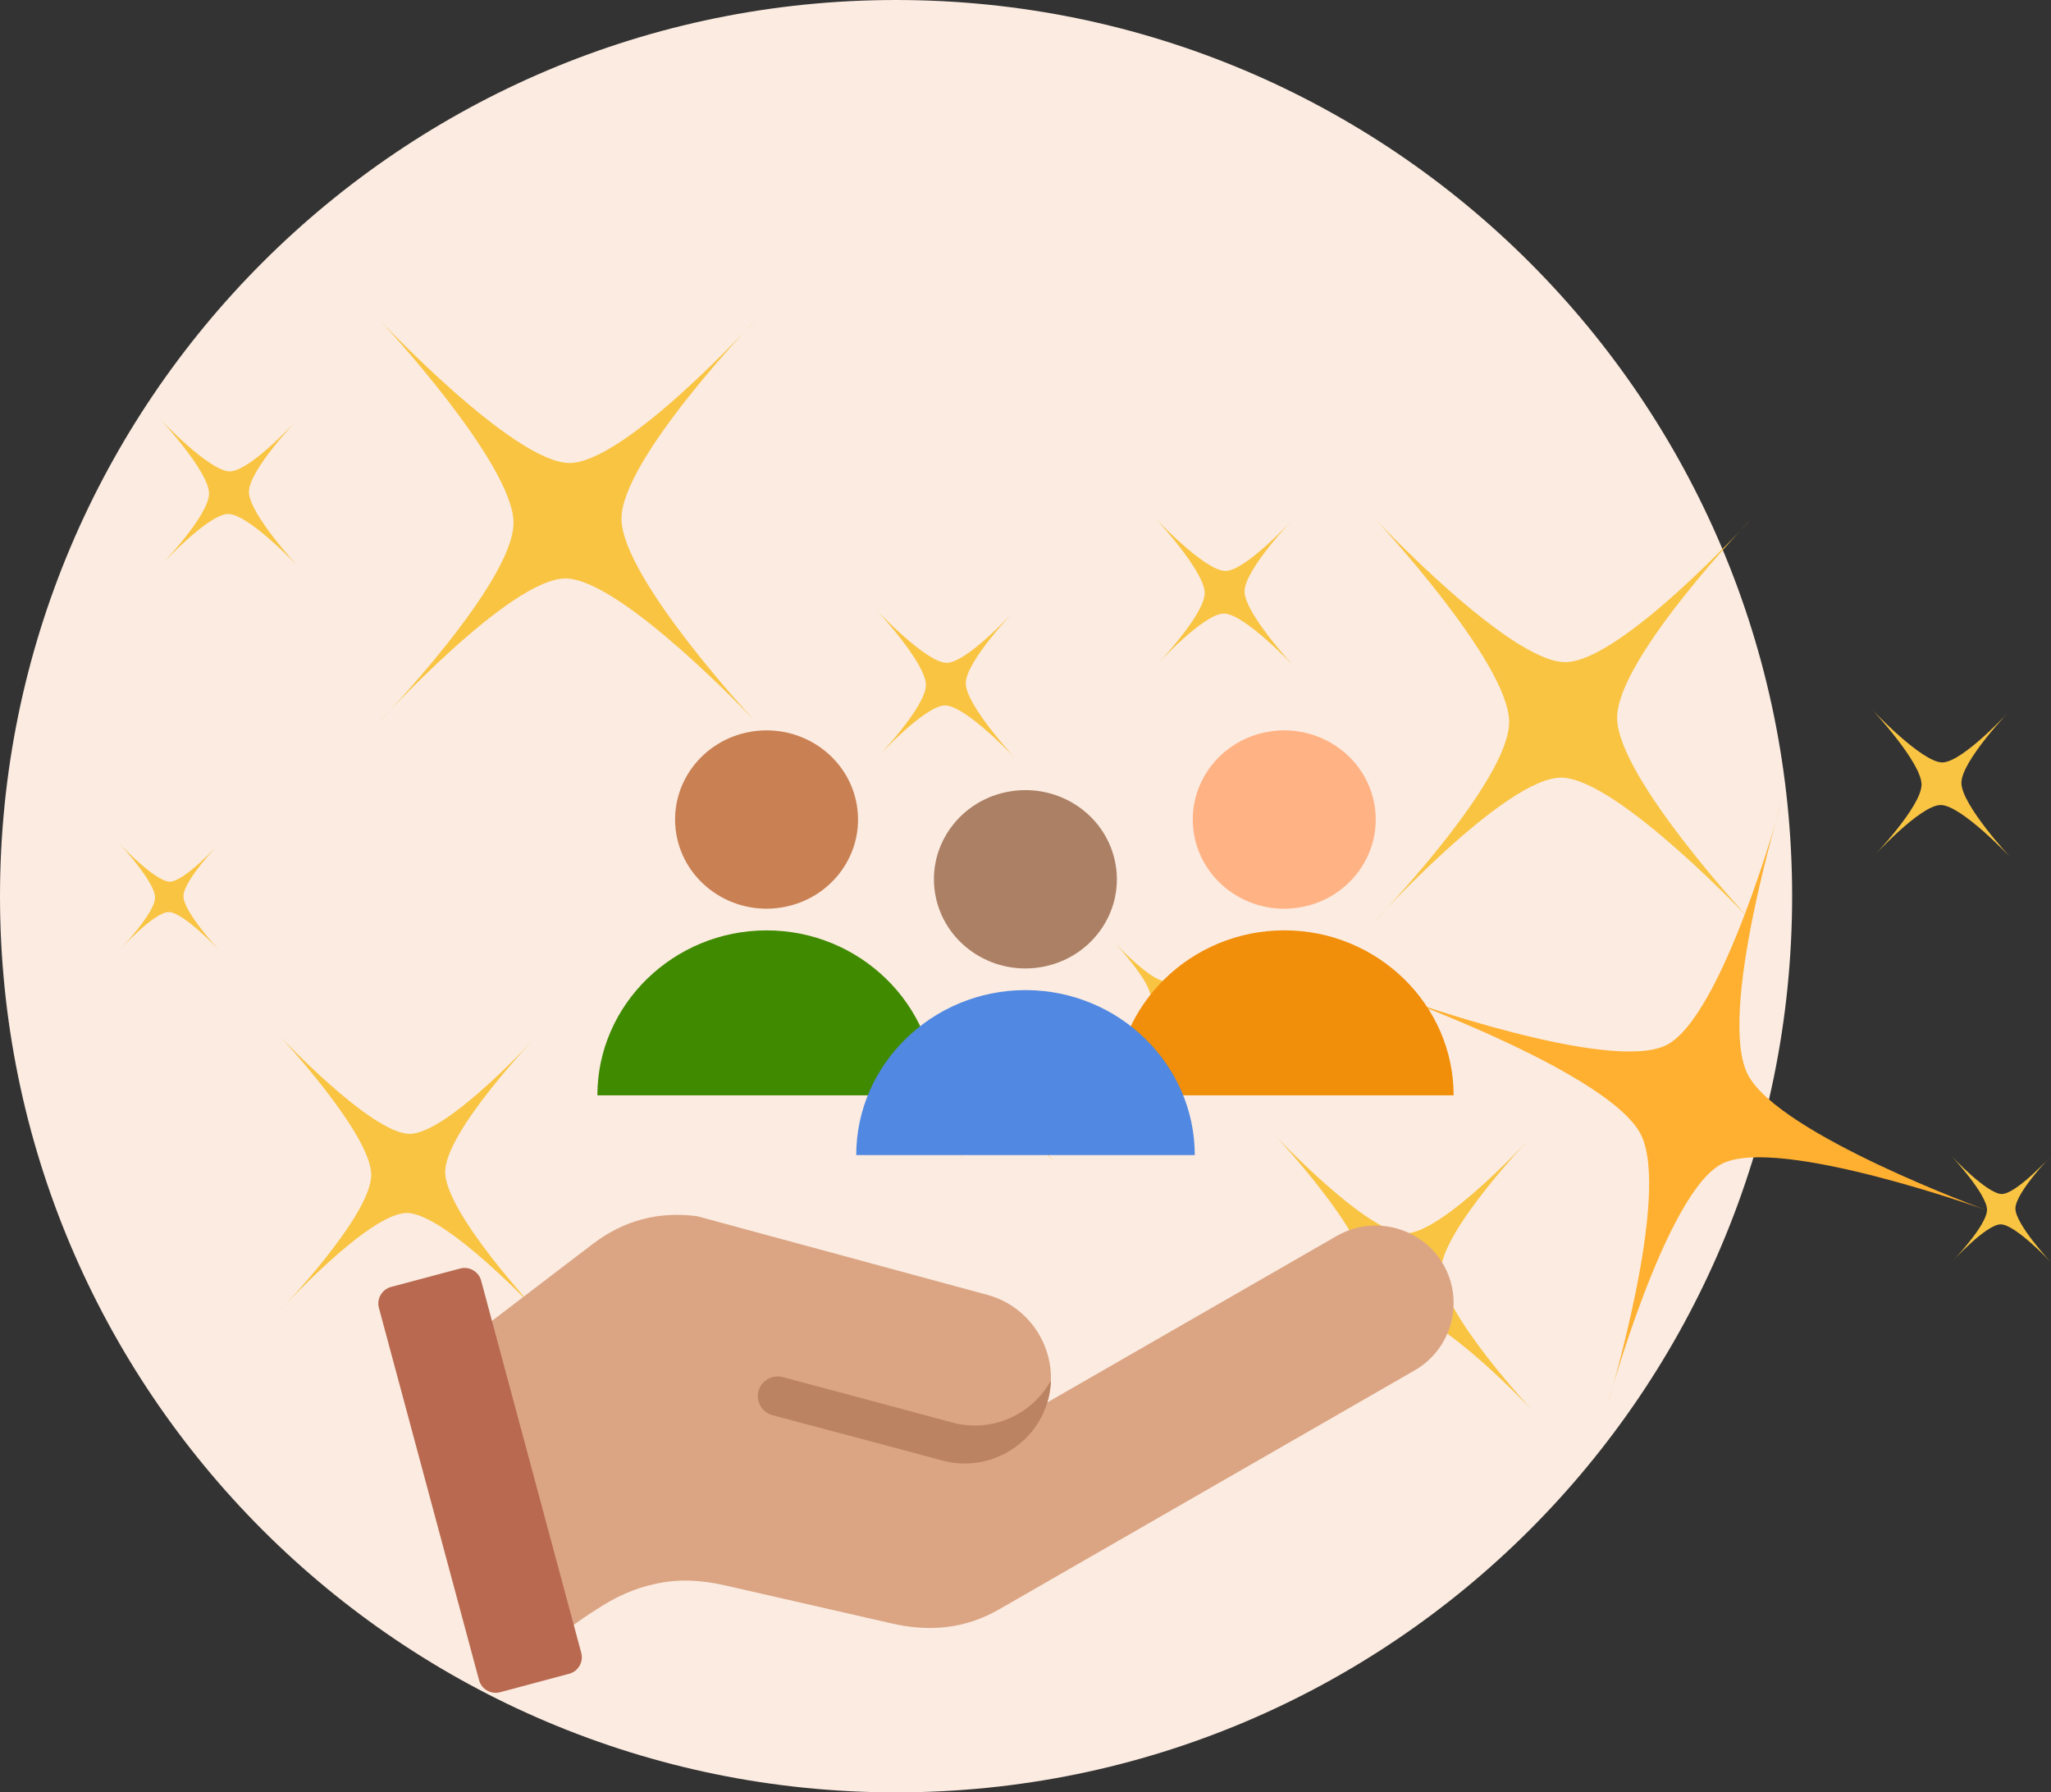 <?xml version="1.0" encoding="utf-8"?>
<svg width="103px" height="90px" viewBox="0 0 103 90" version="1.1" xmlns:xlink="http://www.w3.org/1999/xlink" xmlns="http://www.w3.org/2000/svg">
  <rect x="0" y="0" width="103" height="90" fill="#333333" stroke="none"/>
  <g id="Group">
    <g id="Group-24">
      <path d="M45 90C69.853 90 90 69.853 90 45C90 20.147 69.853 0 45 0C20.147 0 0 20.147 0 45C0 69.853 20.147 90 45 90Z" id="Oval" fill="#FBEBE0" fill-rule="evenodd" stroke="none" />
      <g id="sparkling" transform="translate(56 26)">
        <path d="M14.428 24.149C14.428 24.149 24.804 27.927 26.386 30.932C27.967 33.938 24.713 44.589 24.713 44.589C24.713 44.589 27.647 33.825 30.5 32.424C33.354 31.024 43.742 34.76 43.742 34.76C43.742 34.76 33.366 30.982 31.785 27.977C30.203 24.971 33.457 14.32 33.457 14.32C33.457 14.32 30.523 25.084 27.67 26.485C24.816 27.885 14.428 24.149 14.428 24.149Z" id="Path" fill="#FFB030" stroke="none" />
        <path d="M2.037 0.04C2.037 0.04 4.483 2.664 4.499 3.77C4.515 4.876 2 7.477 2 7.477C2 7.477 4.441 4.791 5.471 4.808C6.506 4.825 8.963 7.438 8.963 7.438C8.963 7.438 6.517 4.814 6.501 3.708C6.485 2.602 9 0 9 0C9 0 6.559 2.686 5.529 2.669C4.494 2.652 2.037 0.04 2.037 0.04Z" id="Path" fill="#F9C442" stroke="none" />
        <path d="M38.037 9.653C38.037 9.653 40.483 12.277 40.499 13.383C40.515 14.489 38 17.091 38 17.091C38 17.091 40.441 14.405 41.471 14.422C42.506 14.439 44.963 17.051 44.963 17.051C44.963 17.051 42.517 14.427 42.501 13.321C42.485 12.215 45 9.614 45 9.614C45 9.614 42.559 12.3 41.529 12.283C40.499 12.266 38.037 9.653 38.037 9.653L38.037 9.653Z" id="Path" fill="#F9C442" stroke="none" />
        <path d="M0.031 21.397C0.031 21.397 1.777 23.272 1.787 24.059C1.797 24.845 0 26.704 0 26.704C0 26.704 1.74 24.79 2.477 24.796C3.213 24.807 4.969 26.672 4.969 26.672C4.969 26.672 3.223 24.796 3.213 24.009C3.203 23.223 5 21.364 5 21.364C5 21.364 3.26 23.278 2.523 23.272C1.787 23.261 0.031 21.397 0.031 21.397Z" id="Path" fill="#F9C442" stroke="none" />
        <path d="M42.031 32.078C42.031 32.078 43.776 33.954 43.787 34.741C43.797 35.527 42 37.386 42 37.386C42 37.386 43.74 35.472 44.477 35.478C45.213 35.483 46.969 37.353 46.969 37.353C46.969 37.353 45.224 35.478 45.213 34.691C45.203 33.905 47 32.045 47 32.045C47 32.045 45.26 33.96 44.523 33.954C43.787 33.943 42.031 32.078 42.031 32.078Z" id="Path" fill="#F9C442" stroke="none" />
        <path d="M13.102 0.103C13.102 0.103 19.748 7.232 19.789 10.227C19.829 13.222 13 20.296 13 20.296C13 20.296 19.62 13.004 22.424 13.047C25.227 13.091 31.898 20.192 31.898 20.192C31.898 20.192 25.252 13.064 25.211 10.069C25.171 7.074 32 0 32 0C32 0 25.38 7.292 22.576 7.248C19.773 7.204 13.102 0.103 13.102 0.103L13.102 0.103Z" id="Path" fill="#F9C442" stroke="none" />
        <path d="M8.073 31.05C8.073 31.05 12.617 35.922 12.643 37.976C12.669 40.03 8 44.864 8 44.864C8 44.864 12.528 39.88 14.445 39.907C16.362 39.935 20.927 44.791 20.927 44.791C20.927 44.791 16.383 39.919 16.357 37.865C16.331 35.811 21 30.977 21 30.977C21 30.977 16.472 35.961 14.555 35.934C12.638 35.906 8.073 31.05 8.073 31.05L8.073 31.05Z" id="Path" fill="#F9C442" stroke="none" />
      </g>
      <g id="sparkling" transform="translate(6 16)">
        <path d="M2.037 5.04C2.037 5.04 4.483 7.664 4.499 8.77C4.515 9.876 2 12.477 2 12.477C2 12.477 4.441 9.791 5.471 9.808C6.506 9.825 8.963 12.438 8.963 12.438C8.963 12.438 6.517 9.814 6.501 8.708C6.485 7.602 9 5 9 5C9 5 6.559 7.686 5.529 7.669C4.494 7.652 2.037 5.04 2.037 5.04Z" id="Path" fill="#F9C442" stroke="none" />
        <path d="M38.037 14.653C38.037 14.653 40.483 17.277 40.499 18.383C40.515 19.489 38 22.091 38 22.091C38 22.091 40.441 19.405 41.471 19.422C42.506 19.439 44.963 22.051 44.963 22.051C44.963 22.051 42.517 19.427 42.501 18.321C42.485 17.215 45 14.614 45 14.614C45 14.614 42.559 17.3 41.529 17.283C40.499 17.266 38.037 14.653 38.037 14.653L38.037 14.653Z" id="Path" fill="#F9C442" stroke="none" />
        <path d="M0.031 26.397C0.031 26.397 1.777 28.272 1.787 29.059C1.797 29.845 0 31.704 0 31.704C0 31.704 1.74 29.79 2.477 29.796C3.213 29.807 4.969 31.672 4.969 31.672C4.969 31.672 3.223 29.796 3.213 29.009C3.203 28.223 5 26.364 5 26.364C5 26.364 3.26 28.278 2.523 28.272C1.787 28.261 0.031 26.397 0.031 26.397Z" id="Path" fill="#F9C442" stroke="none" />
        <path d="M42.031 37.078C42.031 37.078 43.776 38.954 43.787 39.741C43.797 40.527 42 42.386 42 42.386C42 42.386 43.74 40.472 44.477 40.478C45.213 40.483 46.969 42.353 46.969 42.353C46.969 42.353 45.224 40.478 45.213 39.691C45.203 38.905 47 37.045 47 37.045C47 37.045 45.26 38.96 44.523 38.954C43.787 38.943 42.031 37.078 42.031 37.078Z" id="Path" fill="#F9C442" stroke="none" />
        <path d="M13.102 0.103C13.102 0.103 19.748 7.232 19.789 10.227C19.829 13.222 13 20.296 13 20.296C13 20.296 19.62 13.004 22.424 13.047C25.227 13.091 31.898 20.192 31.898 20.192C31.898 20.192 25.252 13.064 25.211 10.069C25.171 7.074 32 0 32 0C32 0 25.38 7.292 22.576 7.248C19.773 7.204 13.102 0.103 13.102 0.103L13.102 0.103Z" id="Path" fill="#F9C442" stroke="none" />
        <path d="M8.073 36.05C8.073 36.05 12.617 40.922 12.643 42.976C12.669 45.03 8 49.864 8 49.864C8 49.864 12.528 44.88 14.445 44.907C16.362 44.935 20.927 49.791 20.927 49.791C20.927 49.791 16.383 44.919 16.357 42.865C16.331 40.811 21 35.977 21 35.977C21 35.977 16.472 40.961 14.555 40.934C12.638 40.906 8.073 36.05 8.073 36.05L8.073 36.05Z" id="Path" fill="#F9C442" stroke="none" />
      </g>
      <g id="customer" transform="translate(19 35.994)">
        <g id="Group" transform="translate(11 0)">
          <path d="M9.232 9.575C11.736 9.179 13.437 6.88 13.031 4.44C12.625 2 10.266 0.342 7.762 0.738C5.257 1.133 3.556 3.432 3.962 5.872C4.368 8.313 6.728 9.97 9.232 9.575Z" id="Oval" fill="#C98053" stroke="none" />
          <path d="M17 19.006C17 14.45 13.175 10.723 8.5 10.723C3.825 10.723 0 14.45 0 19.006L17 19.006Z" id="Path" fill="#408A00" stroke="none" />
        </g>
        <g id="Group" transform="translate(37 9.091526E-06)">
          <path d="M9.229 9.577C11.734 9.181 13.434 6.882 13.029 4.441C12.623 2 10.264 0.342 7.759 0.738C5.255 1.133 3.554 3.433 3.96 5.874C4.366 8.315 6.725 9.973 9.229 9.577Z" id="Oval" fill="#FFB284" stroke="none" />
          <path d="M17 19.006C17 14.449 13.175 10.721 8.5 10.721C3.825 10.721 0 14.449 0 19.006L17 19.006Z" id="Path" fill="#F18E0A" stroke="none" />
        </g>
        <g id="Group" transform="translate(24 3)">
          <path d="M9.23 9.576C11.734 9.18 13.435 6.881 13.029 4.44C12.623 2 10.264 0.342 7.76 0.738C5.256 1.133 3.555 3.432 3.961 5.873C4.367 8.314 6.726 9.971 9.23 9.576Z" id="Oval" fill="#AC8065" stroke="none" />
          <path d="M17 19.006C17 14.45 13.175 10.722 8.5 10.722C3.825 10.722 0 14.45 0 19.006L17 19.006Z" id="Path" fill="#5088E2" stroke="none" />
        </g>
        <g id="Group" transform="translate(0 25.006)">
          <path d="M4.111 6.542L8.224 21.832C9.218 21.009 10.107 20.345 10.935 19.828C11.907 19.182 12.893 18.737 13.948 18.522C15.066 18.28 16.179 18.325 17.437 18.612L25.791 20.519C27.692 20.953 29.479 20.785 31.168 19.814L52.047 7.807C53.91 6.736 54.555 4.341 53.479 2.485C52.404 0.629 49.999 -0.013 48.136 1.058L33.595 9.42C33.606 9.384 33.617 9.347 33.627 9.31C34.251 7.026 32.881 4.641 30.588 4.019L16.011 0.068C14.077 -0.187 12.32 0.279 10.771 1.461L4.111 6.542Z" id="Path" fill="#DBA584" stroke="none" />
          <path d="M28.829 10.429C30.802 10.963 32.843 10.033 33.776 8.311C33.766 8.642 33.718 8.977 33.627 9.31C33.002 11.597 30.611 12.961 28.316 12.337C25.478 11.565 22.637 10.821 19.795 10.063C19.267 9.922 18.95 9.375 19.091 8.849C19.233 8.322 19.782 8.006 20.311 8.148C23.146 8.904 25.979 9.657 28.829 10.429Z" id="Path" fill="#BB8362" stroke="none" />
          <path d="M5.162 3.303L10.19 21.994C10.313 22.45 10.039 22.923 9.581 23.045L6.113 23.971C5.655 24.093 5.18 23.82 5.058 23.364L0.029 4.672C-0.093 4.216 0.181 3.743 0.638 3.621L4.107 2.696C4.564 2.573 5.039 2.846 5.162 3.303L5.162 3.303Z" id="Path" fill="#B8694F" stroke="none" />
        </g>
      </g>
    </g>
  </g>
</svg>